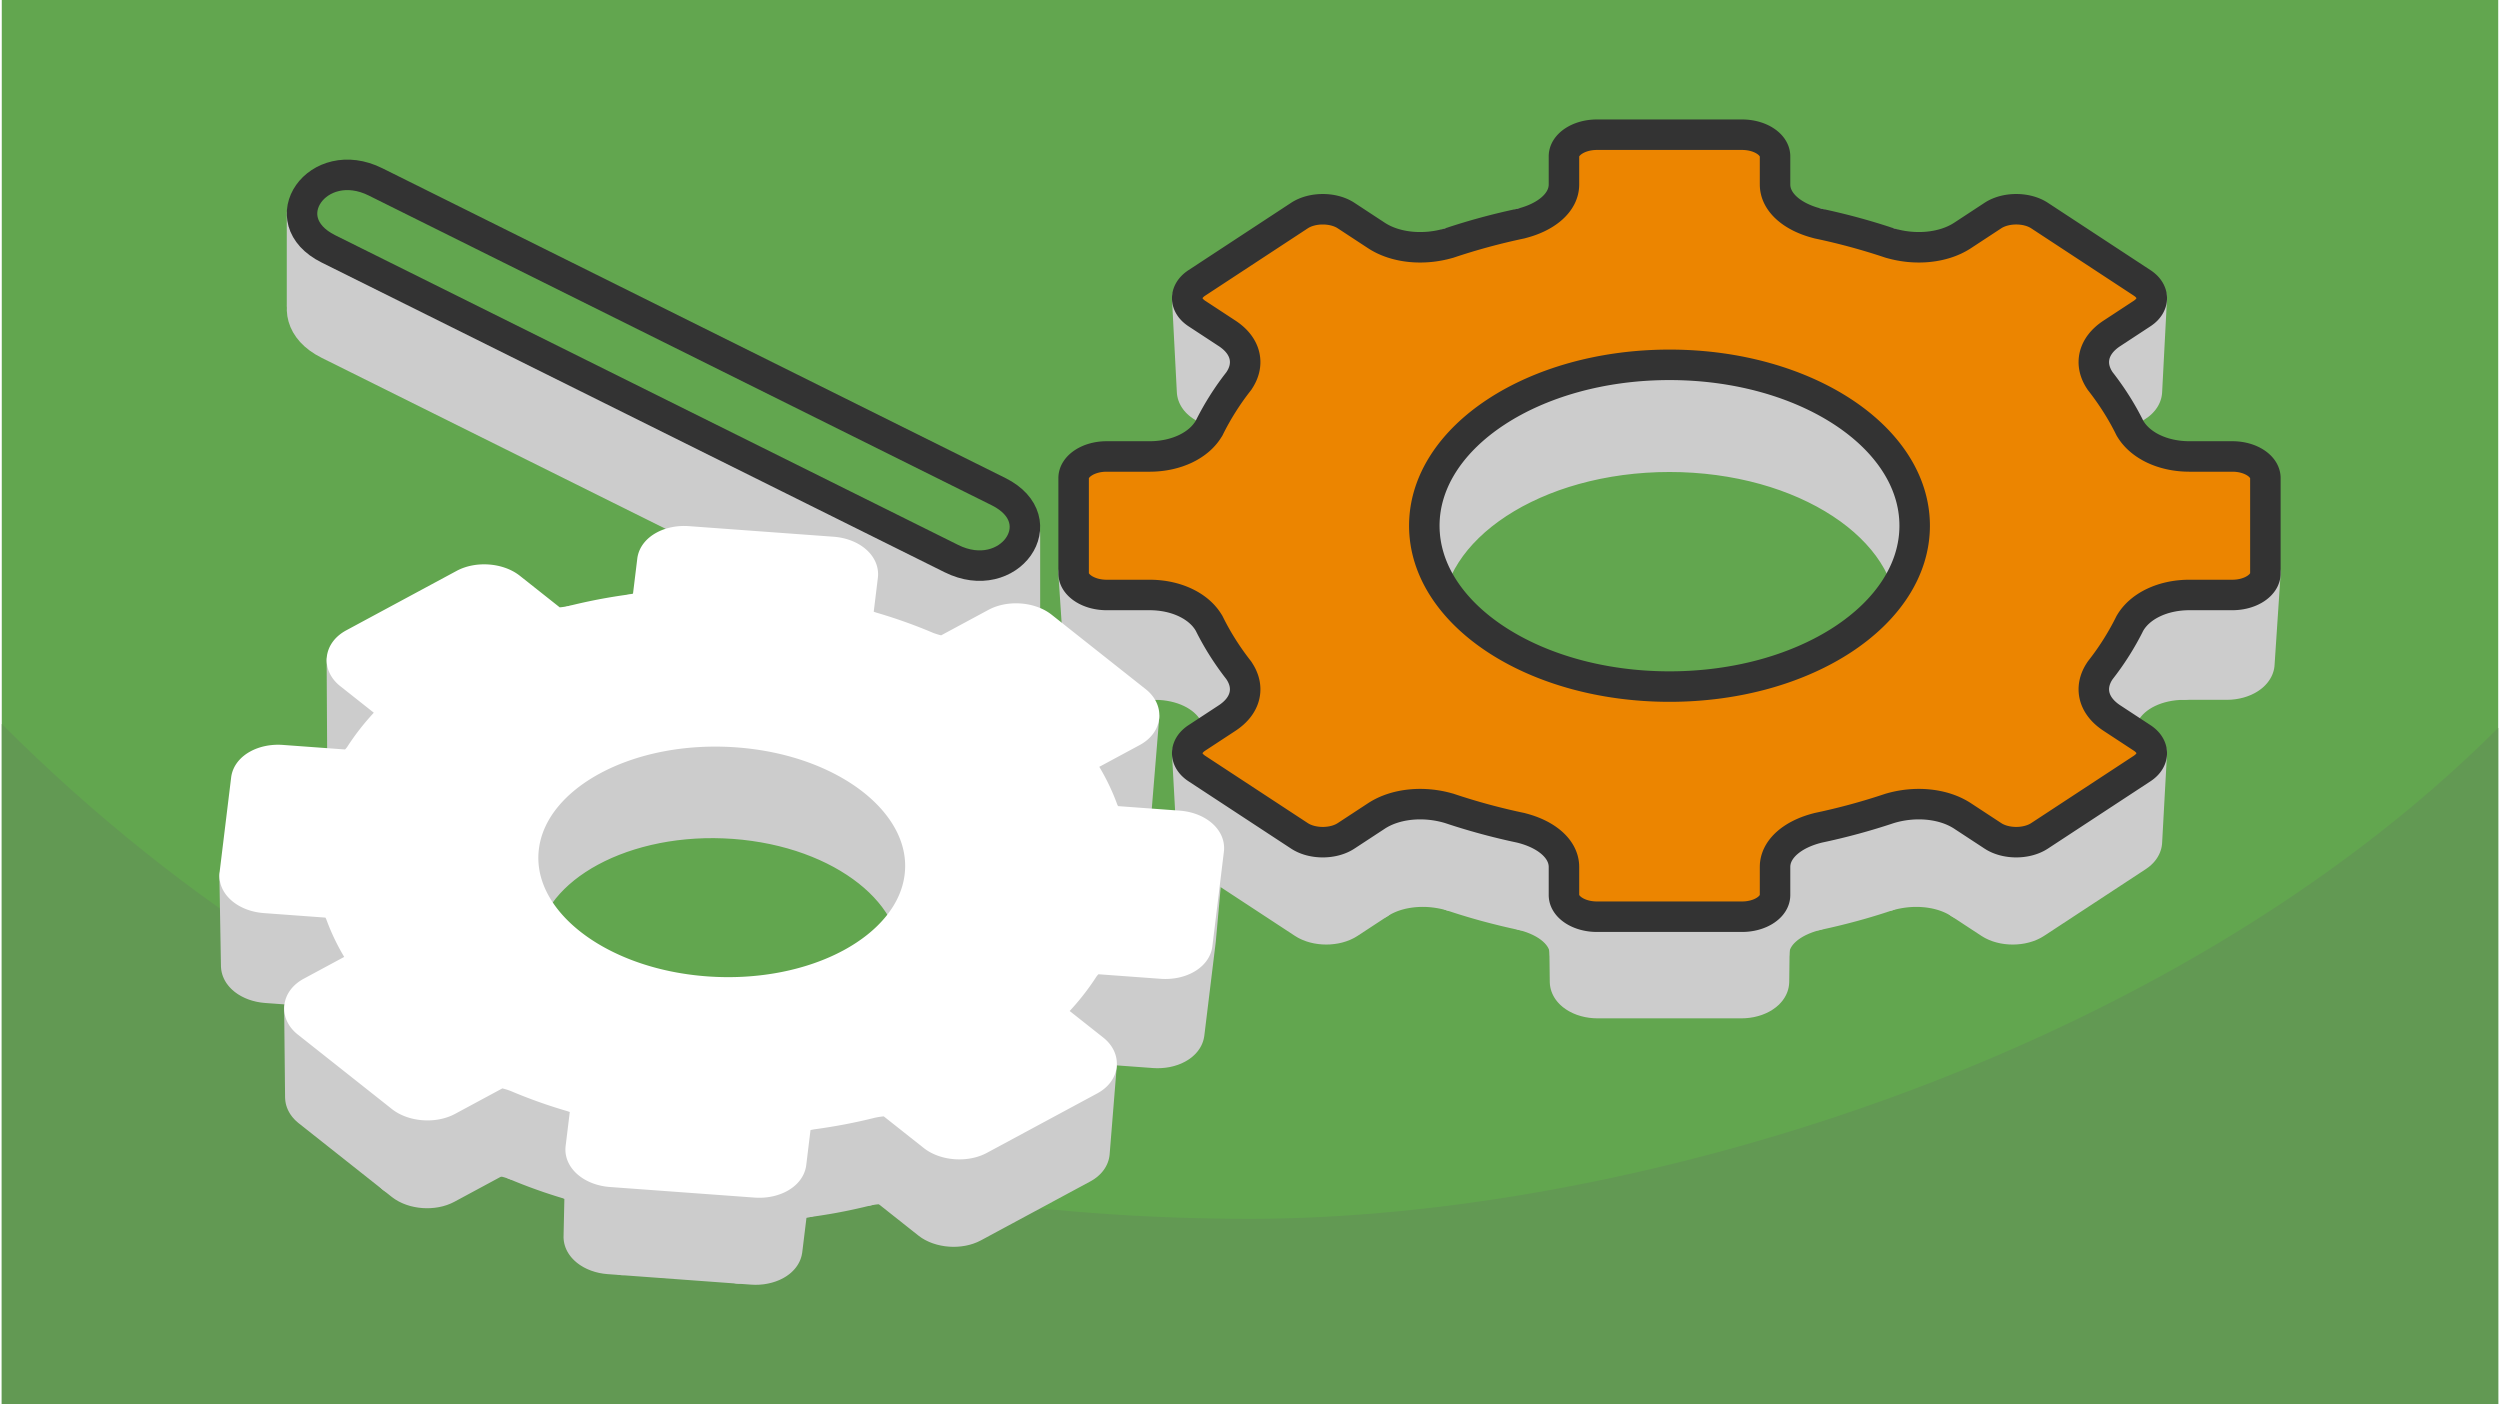 <?xml version="1.0" encoding="UTF-8"?>
<svg xmlns="http://www.w3.org/2000/svg" width="470" height="264" viewBox="0 0 151.39 85.157" shape-rendering="geometricPrecision" image-rendering="optimizeQuality" fill-rule="evenodd" xmlns:v="https://vecta.io/nano"><style><![CDATA[.K{stroke-width:1.849}.L{stroke-linejoin:round}.M{stroke-miterlimit:2.613}.N{fill-rule:nonzero}]]></style><path d="M151.39 0H0v85.157h151.39z" fill="#62a64f"/><path d="M151.39 44.137c-20.045 20.045-52.788 29.774-75.695 29.774-25.634 0-53.125-7.438-75.695-30.008v41.254h151.39v-41.02z" fill="#629953"/><g stroke="#ccc" fill="#ccc" class="K L M"><path d="M19.806 20.869c-3.508-1.749-.644-5.808 2.864-4.059l37.778 18.783c3.508 1.749.644 5.808-2.863 4.059L19.806 20.869z" class="N"/><path d="M18.208 12.968l43.838 19.411v5.473L18.208 18.491z"/></g><path d="M19.806 15.091c-3.508-1.75-.644-5.809 2.864-4.059l37.778 18.783c3.508 1.749.644 5.808-2.863 4.058L19.806 15.091z" stroke="#333" fill="#62a64f" class="K L M N"/><g stroke="#ccc" fill="#ccc" class="K L M"><path d="M110.14 50.203l-.09 5.293.14-.03.14-.03.14-.031.139-.031.14-.032.138-.032.139-.033.138-.033.138-.034.138-.034.137-.034.137-.035.136-.035.137-.036.136-.036.135-.036.135-.037.135-.038.135-.038.134-.038.134-.039.133-.039.133-.04.133-.04.132-.04.132-.041.132-.041.131-.042.131-.042.13-.043.131-.043.129-.043.134-5.305-.131.044-.131.043-.132.044-.133.042-.132.042-.133.042-.133.041-.134.041-.134.041-.135.04-.134.039-.136.039-.135.039-.136.038-.136.038-.137.037-.137.038-.137.036-.137.036-.138.036-.139.035-.138.035-.139.034-.139.034-.14.033-.14.033-.14.033-.141.032-.141.031-.141.031-.142.031z"/><path d="M114.511 49.017l-.134 5.305.141-.04.142-.037.143-.033.144-.029.144-.026.145-.023.145-.019.145-.016.146-.012.145-.009.145-.005.145-.001.145.001.144.006.143.009.142.012.141.016.14.02.139.023.138.026.136.03.134.034.132.037.131.041.128.044.127.048.123.051.122.056.119.058.115.062.114.066.11.07.177-5.3-.111-.07-.114-.067-.117-.063-.12-.059-.123-.056-.125-.052-.127-.048-.13-.045-.132-.041-.134-.037-.135-.034-.138-.031-.139-.026-.14-.024-.141-.019-.143-.016-.144-.013-.144-.009-.146-.005-.146-.002-.146.001-.147.006-.146.008-.147.013-.147.015-.147.02-.146.023-.146.026-.145.03-.144.033-.144.037z"/><path d="M118.907 49.482l-.177 5.3 1.82 1.194.15.089.16.077.168.065.176.053.181.042.186.029.189.018.19.006.19-.006.189-.018.185-.029.182-.042.176-.053.168-.065.16-.077.15-.089 6.16-4.043.136-.098.117-.105.099-.11.082-.116.063-.119.045-.122.027-.124.009-.124.292-5.338-.009.126-.027.125-.045.123-.064.12-.082.117-.101.111-.118.106-.137.1-6.223 4.083-.151.09-.162.078-.17.065-.177.054-.184.042-.187.03-.191.018-.192.006-.192-.006-.191-.018-.187-.03-.183-.042-.178-.054-.17-.065-.162-.078-.151-.09zm8.341-8.824l-.261 5.388.131-.17.13-.171.126-.173.124-.173.121-.175.119-.175.116-.177.114-.177.111-.178.108-.179.105-.18.103-.181.1-.181.098-.183.095-.183.092-.184.279-5.417-.093.186-.096.185-.098.185-.101.183-.104.183-.107.181-.109.181-.112.18-.115.179-.117.178-.12.177-.123.176-.125.176-.128.174-.13.173z"/><path d="M126.866 41.805l-.257 5.376.01-.19.032-.191.053-.191.074-.189.095-.188.116-.186.261-5.388-.117.187-.096.19-.075.192-.053.192-.033.193zm2.193-4.016l-.279 5.417.001.002.279-5.417z"/><path d="M129.06 37.791l-.279 5.417.118-.186.135-.177.152-.168.168-.159.183-.15.198-.139.212-.129.224-.117.238-.106.248-.093.26-.08.27-.067.279-.053.288-.039.296-.023.304-.008.315-5.434-.306.008-.299.024-.291.039-.283.053-.272.068-.262.081-.252.094-.239.106-.227.119-.214.13-.2.141-.185.151-.17.161-.153.17-.137.179z"/><path d="M132.669 36.08l-.315 5.434h2.574l.202-.007.196-.02.189-.032.182-.044.173-.055.163-.065.153-.075.141-.084.128-.092.114-.1.099-.107.084-.114.067-.119.049-.124.03-.129.01-.133.362-5.446-.011.133-.03.13-.05.126-.067.12-.085.115-.1.108-.116.101-.129.093-.142.085-.154.076-.165.066-.175.055-.183.045-.192.032-.198.02-.203.007zm-5.803-14.124l-.257 5.575.011-.189.032-.187.054-.185.076-.181.097-.178.119-.172.14-.167.162-.161.184-.154.206-.147.269-5.592-.209.148-.186.155-.163.163-.142.169-.12.174-.098.179-.077.183-.054.187-.033.189z"/><path d="M127.248 23.102l-.261 5.564h.002l.261-5.563zm.711-2.884l-.269 5.592 1.82-1.194.136-.098.117-.105.099-.111.082-.115.063-.119.045-.122.027-.124.009-.125.292-5.613-.009.126-.027.125-.045.123-.064.12-.082.116-.101.112-.118.106-.137.1zm-13.448-5.475l-.134 5.648.001.001.134-5.647zm-4.372-1.186l-.09 5.659.003-.001.09-5.659zm-18.013-.001l.09 5.659.003.001-.09-5.659zm-4.37 1.189l.134 5.647.001-.001-.134-5.648zm-15.868 3.339l.292 5.613.009.125.027.124.045.122.064.119.081.115.099.111.118.105.135.098 1.82 1.194-.268-5.592-1.839-1.206-.136-.1-.119-.106-.1-.112-.082-.116-.064-.12-.046-.123-.027-.125z"/><path d="M74.31 20.218l.268 5.592.206.147.184.154.162.161.141.167.119.172.097.178.075.181.054.185.033.187.011.189-.258-5.575-.011-.191-.033-.189-.054-.187-.076-.183-.098-.179-.12-.174-.142-.169-.164-.163-.186-.155z"/><path d="M75.018 23.103l.261 5.563h.003l-.261-5.564zM64.999 34.768l.361 5.446.011.133.03.129.049.124.067.119.083.114.1.107.114.1.128.092.141.084.152.075.164.065.172.055.182.044.19.032.196.02.201.007h2.575l-.316-5.434h-2.6l-.204-.007-.198-.02-.191-.032-.184-.045-.174-.055-.165-.066-.154-.076-.143-.085-.129-.093-.115-.101-.101-.108-.084-.115-.068-.12-.049-.126-.031-.13z"/><path d="M69.599 36.08l.316 5.434.303.008.296.023.288.039.28.053.269.067.26.08.249.093.237.106.225.117.211.129.198.139.183.15.168.159.152.168.136.177.117.186-.279-5.417-.119-.187-.137-.179-.153-.17-.17-.161-.185-.151-.2-.141-.213-.13-.227-.119-.24-.106-.251-.094-.262-.081-.273-.068-.282-.053-.291-.039-.299-.024z"/><path d="M73.208 37.791l.279 5.417.002-.002-.279-5.417z"/><path d="M73.21 37.789l.279 5.417.092.184.095.183.097.183.1.181.103.181.106.18.108.179.111.178.113.177.116.177.119.175.121.175.125.173.126.173.129.171.132.17-.261-5.388-.133-.172-.131-.173-.128-.174-.125-.176-.123-.176-.119-.177-.118-.178-.114-.179-.112-.18-.11-.181-.106-.181-.104-.183-.101-.183-.099-.185-.095-.185z"/><path d="M75.018 40.658l.261 5.388.116.186.096.188.074.189.053.191.031.191.011.19-.258-5.376-.01-.193-.032-.193-.054-.192-.075-.192-.096-.19zm-3.13 5.019l.292 5.338.009.124.027.124.045.122.064.119.081.116.099.11.118.105.135.098 6.161 4.043.149.089.16.077.169.065.176.053.181.042.186.029.189.018.19.006.19-.006.188-.018.186-.029.182-.042.175-.053.169-.065.16-.077.15-.089 1.82-1.194-.178-5.3-1.839 1.206-.151.09-.161.078-.171.065-.177.054-.183.042-.188.03-.191.018-.192.006-.192-.006-.19-.018-.188-.03-.183-.042-.178-.054-.17-.065-.162-.078-.151-.09-6.223-4.083-.136-.1-.119-.106-.1-.111-.082-.117-.064-.12-.046-.123-.027-.125zm15.868 3.338l.134 5.305.13.043.13.043.131.043.13.042.132.042.131.041.132.041.133.04.132.04.133.04.134.039.134.039.134.038.134.038.135.038.135.037.136.036.136.036.136.036.137.035.137.035.137.034.137.034.138.034.139.033.138.033.139.032.139.032.14.031.139.031.141.03.14.03-.09-5.293-.142-.03-.142-.031-.141-.031-.141-.031-.14-.032-.141-.033-.139-.033-.14-.033-.139-.034-.139-.034-.139-.035-.138-.035-.138-.036-.138-.036-.137-.036-.137-.038-.137-.037-.136-.038-.136-.038-.135-.039-.135-.039-.135-.039-.134-.04-.135-.041-.133-.041-.134-.041-.133-.042-.132-.042-.132-.042-.132-.044-.132-.043z"/><path d="M83.361 49.482l.178 5.3.11-.07.113-.066.116-.062.119-.058.121-.056.124-.051.126-.048.128-.044.131-.041.132-.037.135-.034.136-.03.137-.026.139-.023.14-.02.141-.016.143-.012.143-.009.144-.006.144-.001.145.001.145.005.146.009.145.012.145.016.145.019.145.023.144.026.144.029.143.033.142.037.141.04-.134-5.305-.142-.04-.144-.037-.144-.033-.145-.03-.146-.026-.146-.023-.147-.02-.146-.015-.147-.013-.147-.008-.147-.006-.146-.001-.146.002-.145.005-.145.009-.144.013-.142.016-.142.019-.14.024-.139.026-.137.031-.136.034-.134.037-.132.041-.129.045-.128.048-.125.052-.123.056-.119.059-.118.063-.114.067zm8.765.722l.09 5.293.283.077.27.089.256.1.243.11.228.12.213.13.196.139.179.148.16.155.142.163.123.171.102.177.081.183.058.189.036.195.012.199-.064-5.269-.012-.201-.036-.197-.06-.191-.081-.185-.103-.179-.124-.172-.143-.165-.163-.157-.18-.149-.198-.14-.215-.131-.23-.122-.246-.111-.259-.101-.273-.089zm15.409 2.369l-.064 5.269.012-.199.035-.195.059-.189.081-.183.102-.177.122-.171.142-.163.161-.155.179-.148.196-.139.212-.13.228-.12.243-.11.257-.1.27-.089.282-.077.09-5.293-.285.079-.273.089-.259.101-.245.111-.231.122-.214.131-.198.14-.181.149-.162.157-.144.165-.123.172-.103.179-.082.185-.059.191-.036.197z"/><path d="M94.734 54.279l.064 5.252.01.132.031.129.049.124.066.119.084.114.099.107.115.1.128.092.14.084.153.075.163.066.173.054.182.044.189.032.196.02.202.007h8.712l.202-.007.196-.02.19-.032.181-.044.173-.054.164-.066.152-.075.141-.084.128-.092.114-.1.1-.107.083-.114.067-.119.049-.124.03-.129.011-.132.064-5.252-.011.134-.03.13-.05.125-.067.12-.085.115-.1.108-.116.101-.129.094-.142.085-.154.075-.165.066-.175.056-.183.044-.192.032-.198.02-.204.007h-8.8l-.204-.007-.198-.02-.191-.032-.184-.044-.174-.056-.165-.066-.154-.075-.143-.085-.129-.094-.115-.101-.101-.108-.084-.115-.068-.12-.049-.125-.031-.13zm21.268-22.399l-.149 5.476-.019-.497-.057-.49-.093-.484-.13-.475-.164-.468-.198-.458-.232-.449-.263-.438-.295-.428-.325-.417-.355-.404-.382-.392-.411-.379-.437-.365-.462-.35-.488-.335-.511-.32-.534-.304-.556-.286-.577-.27-.597-.251-.617-.233-.634-.213-.652-.193-.669-.173-.684-.152-.698-.13-.712-.108-.725-.085-.737-.061-.747-.038-.758-.012-.757.012-.748.038-.736.061-.725.085-.712.108-.699.13-.684.152-.668.173-.652.193-.635.213-.616.233-.597.251-.577.27-.557.286-.533.304-.512.32-.487.335-.463.35-.437.365-.41.379-.383.392-.354.404-.325.417-.295.428-.264.438-.231.449-.199.458-.164.468-.129.475-.094.484-.057.49-.019.497-.149-5.476.02-.502.057-.495.095-.489.13-.48.166-.472.201-.463.234-.453.266-.443.297-.432.329-.421.358-.408.387-.396.414-.383.441-.368.468-.354.492-.339.516-.323.54-.307.562-.29.582-.271.604-.254.622-.235.641-.216.659-.195.675-.175.691-.153.706-.131.719-.109.732-.086.744-.062.755-.038.765-.013.765.013.755.038.744.062.733.086.719.109.705.131.691.153.675.175.659.195.641.216.623.235.603.254.583.271.562.29.539.307.516.323.493.339.467.354.441.368.415.383.387.396.358.408.328.421.298.432.266.443.234.453.2.463.166.472.131.48.094.489.058.495z"/></g><path d="M110.14 50.203a38.97 38.97 0 0 0 4.372-1.188l-.001.002c1.513-.448 3.227-.302 4.396.465l1.839 1.206c.778.511 2.05.511 2.828 0l6.223-4.083c.778-.511.778-1.346 0-1.856l-1.838-1.206c-1.169-.768-1.392-1.893-.709-2.885h-.002a16.37 16.37 0 0 0 1.811-2.869l.001.002c.587-1.019 1.956-1.711 3.609-1.711h2.601c1.1 0 2-.591 2-1.312v-5.775c0-.722-.9-1.312-2-1.312h-2.601c-1.653 0-3.022-.693-3.609-1.712l-.001.002c-.488-.994-1.095-1.953-1.811-2.869l.002.001c-.683-.993-.46-2.118.709-2.885l1.838-1.206c.778-.511.778-1.346 0-1.856l-6.223-4.084c-.778-.51-2.05-.51-2.828 0l-1.839 1.207c-1.169.767-2.883.913-4.396.464l.001.002a38.93 38.93 0 0 0-4.373-1.188l.003-.001c-1.552-.385-2.607-1.284-2.607-2.368V9.482c0-.722-.901-1.313-2.001-1.313h-8.8c-1.1 0-2 .591-2 1.313v1.706c0 1.084-1.055 1.983-2.608 2.368l.003.001a38.93 38.93 0 0 0-4.373 1.188l.001-.002c-1.512.449-3.227.303-4.396-.464l-1.839-1.207c-.777-.51-2.05-.51-2.828 0l-6.223 4.084c-.778.51-.778 1.345 0 1.856l1.839 1.206c1.169.767 1.391 1.892.708 2.885l.003-.001a16.35 16.35 0 0 0-1.811 2.869l-.002-.002c-.586 1.019-1.956 1.712-3.609 1.712h-2.6c-1.1 0-2 .59-2 1.312v5.775c0 .721.9 1.312 2 1.312h2.6c1.653 0 3.023.692 3.609 1.711l.002-.002c.488.994 1.094 1.954 1.811 2.869h-.003c.683.992.461 2.117-.708 2.885l-1.839 1.206c-.778.51-.778 1.345 0 1.856l6.223 4.083c.778.511 2.051.511 2.828 0l1.839-1.206c1.169-.767 2.884-.913 4.396-.465l-.001-.002a38.93 38.93 0 0 0 4.373 1.188l-.003.001c1.553.385 2.608 1.284 2.608 2.369v1.706c0 .722.9 1.312 2 1.312h8.8c1.1 0 2.001-.59 2.001-1.312v-1.706c0-1.085 1.055-1.984 2.607-2.369l-.002-.001zm-9.006-8.567c8.211 0 14.868-4.368 14.868-9.756s-6.657-9.756-14.868-9.756-14.868 4.368-14.868 9.756 6.657 9.756 14.868 9.756z" stroke="#333" fill="#ec8500" class="K L M"/><g stroke="#ccc" fill="#ccc" class="K L M"><path d="M49.132 67.571l-.255 5.319.233-.032.232-.034.23-.035.23-.037.23-.038.228-.039.227-.041.226-.043.226-.044.224-.045.224-.048.222-.048.222-.05.22-.051.22-.053.218-.055.291-5.326-.22.055-.222.054-.222.051-.224.051-.225.049-.226.047-.226.046-.228.045-.229.043-.229.041-.231.04-.231.039-.233.037-.233.035-.234.034z"/><path d="M52.78 66.873l-.292 5.326.124-.025.125-.022.125-.019.125-.015.125-.013.125-.009.126-.006.125-.003.301-5.327-.126.003-.127.006-.126.009-.127.013-.126.016-.126.018-.126.022z"/><path d="M53.789 66.76l-.301 5.327 2.666 2.11.138.1.15.088.16.077.169.066.176.054.181.043.186.032.189.02.19.008.19-.004.189-.016.186-.028.181-.04.176-.053.169-.065.16-.077 6.629-3.571.147-.088.13-.096.112-.103.095-.109.077-.113.06-.118.042-.122.024-.123.431-5.349-.025.125-.042.122-.06.12-.079.115-.096.109-.113.104-.131.097-.148.089-6.696 3.607-.162.078-.17.066-.178.053-.183.04-.188.029-.191.016-.192.004-.192-.008-.191-.021-.187-.031-.184-.044-.177-.055-.171-.066-.161-.078-.152-.089-.14-.101zm10.099-5.872l-.403 5.386.123-.13.122-.13.119-.132.117-.133.115-.133.113-.134.111-.136.109-.136.108-.137.105-.138.102-.138.101-.14.099-.141.097-.141.094-.142.093-.143.42-5.408-.094.144-.095.144-.098.143-.1.142-.102.141-.103.14-.107.139-.108.139-.11.137-.112.137-.114.135-.117.135-.118.134-.12.133-.123.132z"/><path d="M63.529 61.513l-.399 5.38.028-.08.033-.079.038-.079.042-.078.047-.077.052-.076.057-.076.06-.074.403-5.386-.062.075-.057.076-.052.078-.048.078-.043.078-.038.08-.033.08zm2.104-2.831l-.42 5.408v.002l.42-5.409z"/><path d="M65.633 58.683l-.42 5.409.058-.076.062-.074.065-.072.069-.069.073-.068.076-.064.079-.063.082-.06.426-5.414-.083.061-.08.063-.077.066-.073.068-.07.07-.066.072-.062.075z"/><path d="M66.203 58.132l-.426 5.414 4.099.3.201.008.198-.006.193-.018.186-.03.179-.042.171-.053.161-.063.15-.074.139-.082.126-.091.112-.1.097-.107.081-.113.064-.12.046-.126.026-.131.694-5.686.495-5.48-.7 5.744-.027.132-.046.127-.065.121-.082.115-.098.108-.113.101-.127.092-.14.083-.152.074-.163.064-.172.054-.181.042-.189.031-.194.018-.2.005-.203-.008zm-.791-12.064l-.418 5.534 3.13-1.686.146-.088.13-.096.112-.102.095-.109.078-.114.06-.118.042-.121.024-.123.456-5.56-.024.124-.043.123-.06.119-.078.115-.096.11-.114.103-.131.097-.148.089z"/><path d="M65.614 46.734l-.42 5.528h.002l.42-5.527zm-9.464-7.492l-.326 5.602.001.002.325-5.603zm-3.415-1.216l-.291 5.615.003-.001.291-5.614zm-.855-.392l-.282 5.619.327-2.685.286-5.645zm-13.692-.674l-.146 5.625.002.001.146-5.625zm-3.647.7l-.108 5.618v-.001l.109-5.619zm-13.916 2.387l.031 5.594.012.125.03.125.048.123.067.12.086.118.104.112.123.108 2.666 2.111.002-5.565-2.694-2.132-.124-.108-.105-.115-.086-.118-.068-.122-.049-.124-.03-.126z"/><path d="M23.432 43.643l.002 5.559h.002l-.002-5.559zm-9.311 9.49l.095 5.463.015.13.034.127.052.124.069.119.087.114.101.108.117.101.13.094.143.085.155.077.165.068.176.056.185.046.192.034.201.022 4.098.3-.036-5.447-4.139-.304-.202-.021-.195-.035-.187-.046-.177-.057-.168-.068-.156-.078-.144-.086-.132-.095-.117-.103-.103-.109-.087-.115-.07-.12-.053-.124-.034-.129z"/><path d="M20.1 54.754l.036 5.447.066.071.063.073.059.075.054.077.051.078.047.08.043.081.038.083-.031-5.441-.039-.084-.043-.082-.047-.081-.052-.079-.055-.077-.059-.076-.064-.073z"/><path d="M20.526 55.378l.031 5.441.002-.001-.031-5.442z"/><path d="M20.528 55.376l.031 5.442.056.153.058.154.061.153.063.152.066.152.067.151.07.151.072.15.074.15.077.149.078.148.081.148.083.147.085.147.088.145.09.146-.02-5.417-.09-.147-.089-.147-.086-.148-.084-.149-.081-.149-.08-.15-.077-.151-.075-.151-.073-.151-.07-.153-.069-.152-.066-.154-.063-.154-.062-.154-.059-.155z"/><path d="M21.706 57.796l.019 5.417.042.083.037.082.033.082.027.083.023.083.018.083.014.082.008.082-.017-5.41-.009-.083-.013-.083-.018-.084-.024-.083-.027-.084-.033-.083-.038-.084zm-3.657 3.376l.056 5.383.012.126.03.124.049.123.067.121.085.117.104.113.123.108 5.113 4.047.001-5.334-5.165-4.088-.124-.109-.106-.114-.086-.118-.067-.122-.049-.124-.031-.126z"/><path d="M23.689 66.1l-.001 5.334.535.424.139.099.15.088.16.077.169.066.176.055.181.042.186.032.189.02.19.008.19-.004.189-.016.185-.028.182-.04.176-.053.169-.065.16-.077 3.129-1.686.066-5.344-3.161 1.703-.162.078-.17.065-.178.053-.183.041-.188.028-.191.016-.192.004-.192-.008-.191-.02-.187-.032-.184-.043-.177-.055-.17-.067-.162-.078-.152-.089-.14-.1zm7.483-.812l-.075 5.342.201.085.203.084.204.082.206.082.206.079.208.079.21.077.211.076.212.075.213.074.215.072.216.07.217.07.218.068.219.066.221.065.11-5.329-.223-.066-.222-.067-.221-.069-.219-.07-.218-.072-.217-.072-.215-.075-.214-.075-.213-.077-.212-.078-.21-.079-.209-.081-.208-.082-.206-.084-.205-.084z"/><path d="M30.209 65.032l-.066 5.344.122.021.122.025.12.027.121.03.119.034.118.036.117.04.115.042.075-5.342-.116-.043-.118-.04-.12-.036-.12-.034-.121-.031-.122-.027-.123-.025zm4.375 1.473l-.109 5.33.117.04.114.043.112.046.108.047.104.05.102.052.098.054.094.056.118-5.326-.095-.057-.099-.054-.103-.053-.105-.05-.11-.048-.112-.046-.115-.043z"/><path d="M35.106 69.742l-.115 5.297.014.131.034.127.052.123.07.119.086.114.102.108.116.101.13.094.143.086.155.077.165.067.176.057.185.046.193.034.2.021.823.06.141-5.283-.831-.061-.202-.022-.195-.034-.187-.046-.177-.058-.168-.068-.156-.078-.144-.086-.132-.095-.117-.102-.103-.109-.087-.115-.07-.12-.053-.125-.034-.128z"/><path d="M37.776 71.121l-.141 5.283 7.036.516.213-5.279z"/><path d="M44.884 71.641l-.213 5.279.823.06.202.008.197-.005.193-.018.186-.031.179-.042.171-.053.161-.063.15-.073.139-.083.126-.091.112-.1.097-.106.081-.114.064-.12.046-.126.026-.131.328-2.684.245-5.317-.331 2.712-.026.132-.046.127-.065.121-.082.115-.098.108-.113.1-.127.093-.14.083-.152.074-.163.064-.172.054-.181.042-.189.031-.194.018-.2.005-.204-.008z"/><path d="M48.197 67.831l-.245 5.317.106-.041.109-.039.112-.036.115-.034.118-.031.12-.028.123-.026.124-.022.255-5.32-.126.023-.124.026-.121.029-.119.031-.116.034-.113.037-.11.039zm7.505-15.091l-.32 5.467.002-.399-.028-.395-.058-.391-.087-.386-.115-.382-.143-.375-.169-.369-.196-.363-.222-.355-.246-.347-.271-.338-.294-.33-.317-.32-.339-.31-.361-.299-.382-.288-.401-.276-.421-.265-.439-.251-.458-.238-.475-.224-.492-.209-.507-.195-.523-.179-.537-.163-.552-.146-.564-.129-.577-.111-.589-.093-.6-.075-.611-.055-.613-.034-.607-.015-.601.006-.594.026-.585.045-.577.063-.567.082-.557.1-.546.118-.533.134-.521.151-.507.167-.493.183-.477.198-.461.213-.444.228-.427.241-.408.256-.389.268-.369.281-.347.293-.326.305-.304.317-.28.327-.256.338-.231.348-.205.358-.179.367-.151.376-.123.384-.094.392-.065.4-.033.401.08-5.477.033-.405.065-.404.096-.396.124-.388.153-.38.18-.37.208-.362.233-.351.258-.342.283-.33.307-.32.329-.308.351-.296.373-.284.392-.271.413-.258.431-.244.448-.23.466-.215.482-.2.498-.185.512-.169.526-.153.539-.135.551-.119.562-.101.573-.083.583-.064.592-.045.6-.026.607-.006.613.014.619.035.617.056.606.075.595.094.583.113.57.13.557.148.543.164.528.181.512.197.497.211.48.226.462.241.444.254.425.266.405.279.386.291.364.303.343.313.32.323.297.333.274.342.248.35.224.359.198.366.172.373.144.379.116.385.088.391.058.395.029.399z"/></g><path d="M49.132 67.571c1.255-.169 2.475-.403 3.648-.7v.002c.333-.072.673-.109 1.009-.113l2.693 2.131c.713.565 1.982.658 2.819.207l6.696-3.607c.837-.451.938-1.282.225-1.846l-2.694-2.132c.07-.215.191-.426.362-.625h-.002c.668-.696 1.252-1.434 1.744-2.206l.001.001c.151-.206.344-.392.57-.551l4.14.303c1.095.081 2.064-.441 2.152-1.159l.7-5.744c.088-.718-.738-1.371-1.834-1.451l-4.139-.304a2.1 2.1 0 0 1-.426-.624l-.002.001c-.296-.83-.692-1.639-1.18-2.42l.002.001a1.68 1.68 0 0 1-.204-.667l3.161-1.703c.837-.451.938-1.282.225-1.846l-2.853-2.258-2.312-1.83-.004-.004-.536-.424c-.713-.564-1.982-.657-2.818-.207l-3.162 1.703c-.329-.052-.654-.139-.964-.257l.001.001a30.31 30.31 0 0 0-3.415-1.217h.003c-.32-.106-.609-.238-.858-.392l.331-2.711c.087-.718-.738-1.371-1.834-1.452l-.831-.061-7.108-.52-.83-.061c-1.096-.081-2.065.441-2.152 1.159l-.331 2.711a4.5 4.5 0 0 1-.937.261l.002.001a32.44 32.44 0 0 0-3.649.699l.001-.002c-.333.072-.672.109-1.009.113l-2.693-2.132c-.713-.564-1.981-.657-2.818-.206l-.624.336-.011.006-5.427 2.923-.005.003-.629.339c-.837.451-.939 1.282-.226 1.846l2.694 2.132c-.07.215-.191.426-.362.625h.002c-.669.696-1.253 1.434-1.744 2.206l-.001-.002c-.151.207-.344.393-.57.552l-4.139-.303c-1.096-.081-2.065.441-2.153 1.159l-.7 5.744c-.087.718.738 1.371 1.834 1.451l4.139.304a2.1 2.1 0 0 1 .426.624l.002-.002a12.41 12.41 0 0 0 1.18 2.421l-.002-.001a1.68 1.68 0 0 1 .204.667l-3.161 1.703c-.837.451-.938 1.282-.225 1.846l5.165 4.088.54.428c.713.564 1.982.657 2.819.207l3.161-1.703c.329.052.654.139.963.257v-.001a30.31 30.31 0 0 0 3.415 1.217h-.003c.32.106.609.238.858.392l-.331 2.711c-.087.718.738 1.371 1.834 1.452l.831.061 7.108.52.83.061c1.096.081 2.065-.441 2.153-1.159l.33-2.711a4.5 4.5 0 0 1 .937-.261h-.002zm-6.43-7.44c6.631.486 12.437-2.642 12.967-6.986s-4.417-8.259-11.049-8.744-12.437 2.641-12.967 6.985 4.417 8.259 11.049 8.745z" stroke="#fff" fill="#fff" class="K L M"/></svg>